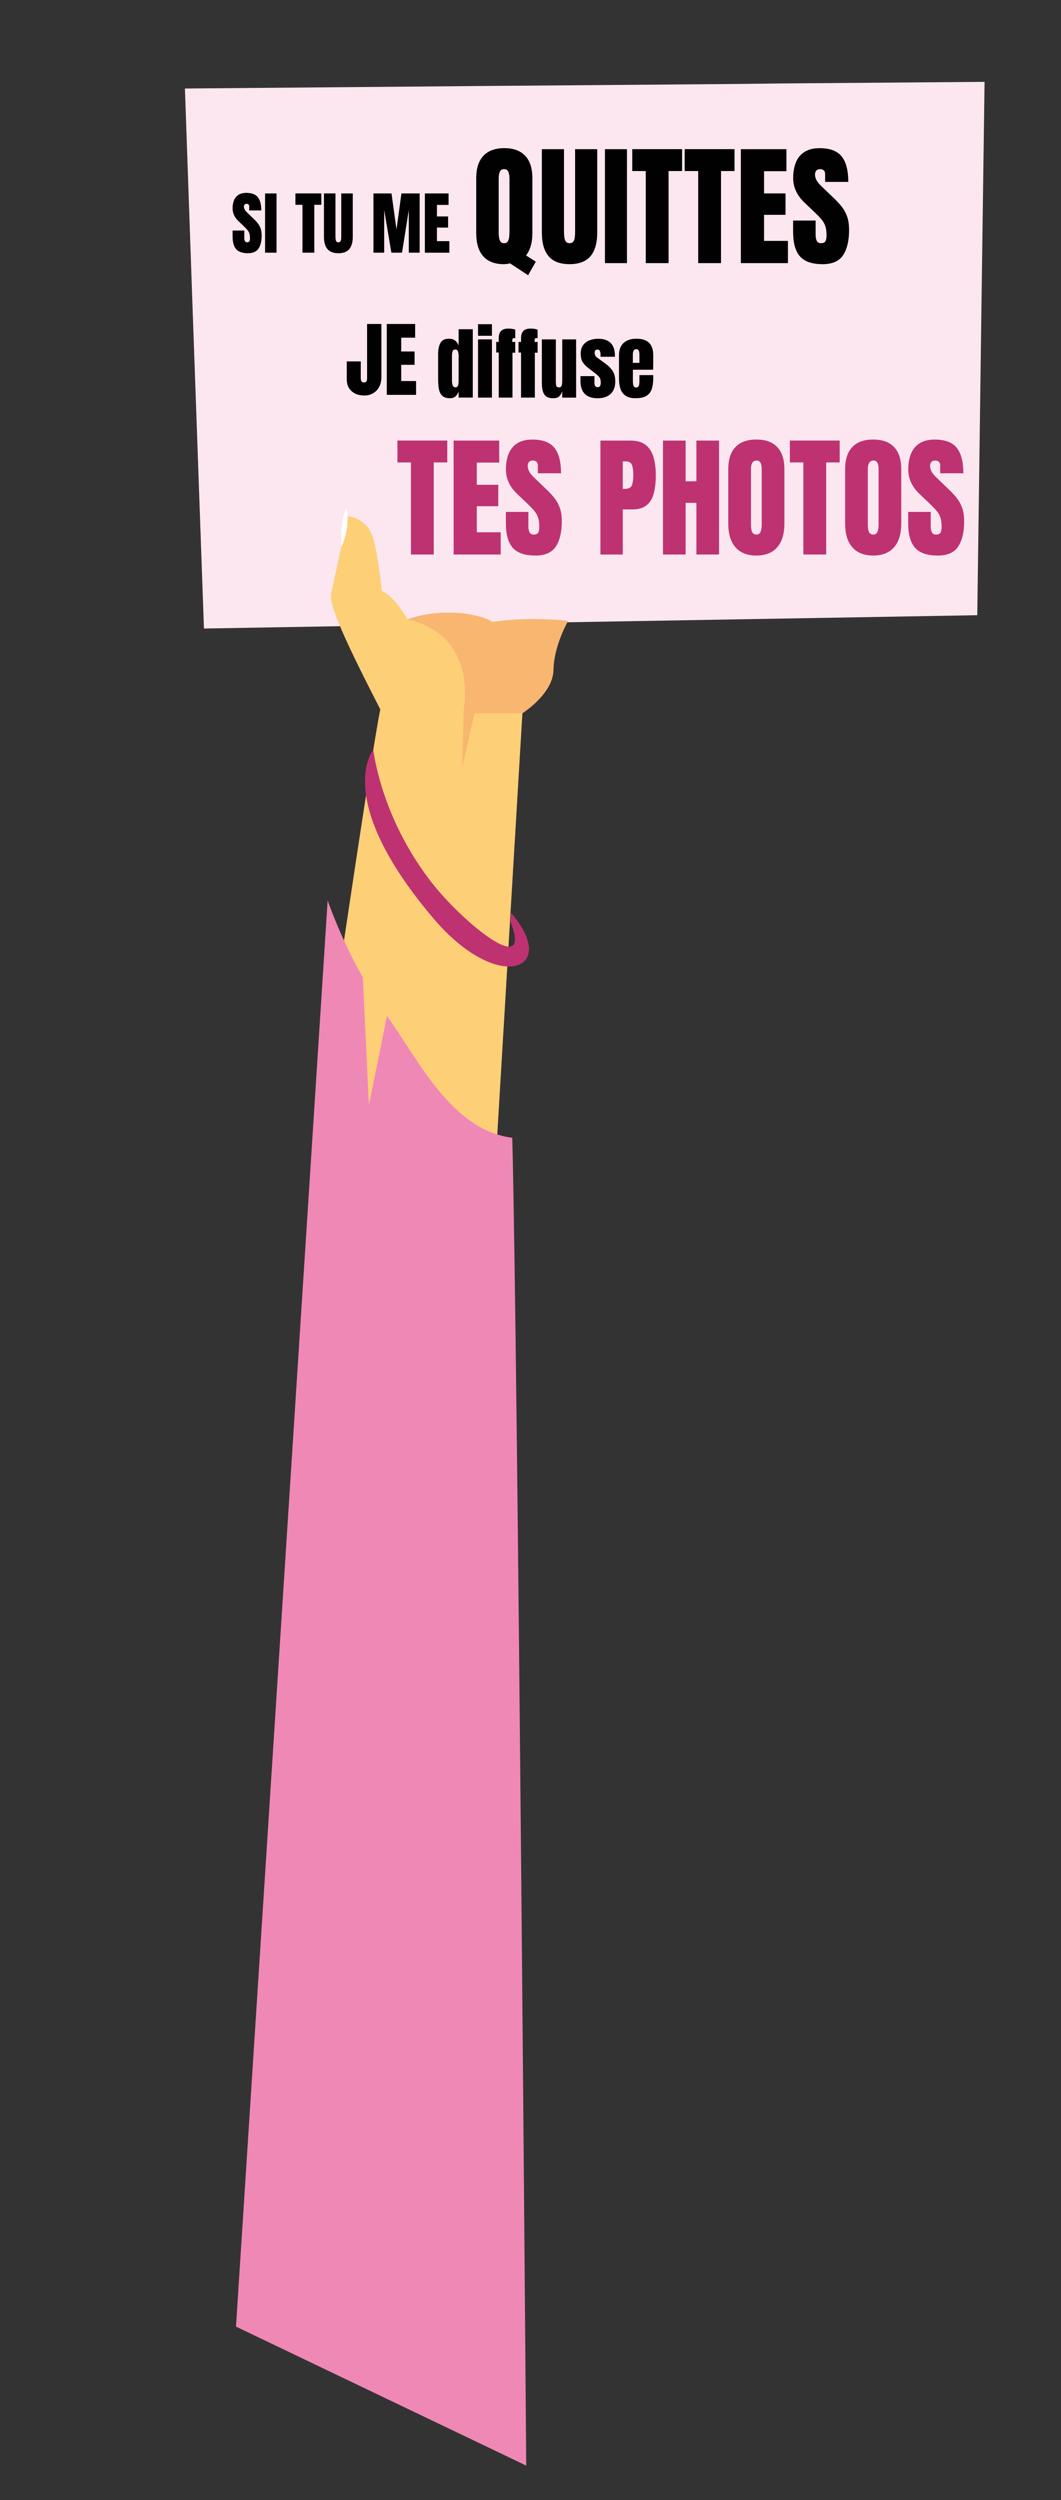 <?xml version="1.0" encoding="UTF-8"?><svg id="Calque_1" xmlns="http://www.w3.org/2000/svg" viewBox="0 0 334.5 788"><rect x="0" y="0" width="334.5" height="788" fill="#333333" stroke="none"/><defs><style>.cls-1{fill:#010101;}.cls-2{fill:#f28d5d;}.cls-3{fill:#fdcf77;}.cls-4{fill:#fff;}.cls-5{fill:#f088b6;}.cls-6{fill:#fce7f0;}.cls-7{fill:#be3271;}.cls-8{fill:#ea5258;opacity:.2;}.cls-8,.cls-9{isolation:isolate;}</style></defs><g id="Calque_1-2"><g id="pencarte_3"><g><polygon class="cls-6" points="310.4 25.8 309.3 105.4 308.7 150.1 308.1 193.9 64.3 198.1 60.8 99.5 58.3 27.9 152.6 27.1 228.1 26.5 246.8 26.3 310.4 25.8"/><g class="cls-9"><path class="cls-1" d="M114.77,124.65c-1.01,0-1.93-.19-2.75-.58s-1.49-.97-1.97-1.73c-.49-.77-.73-1.71-.73-2.83v-5.6h4.42v5.33c0,.39,.08,.7,.23,.94s.41,.36,.76,.36c.67,0,1-.41,1-1.23v-17.2h4.51v16.76c0,1.18-.23,2.21-.7,3.08-.47,.87-1.11,1.54-1.93,2.01-.82,.47-1.76,.71-2.83,.71Z"/><path class="cls-1" d="M121.94,124.45v-22.34h8.94v4.32h-4.39v4.35h4.21v4.2h-4.21v5.12h4.68v4.35h-9.23Z"/></g><g class="cls-9"><path class="cls-1" d="M78.15,79.81c-1.7,0-2.93-.42-3.69-1.27s-1.13-2.2-1.13-4.05v-1.83h3.69v2.33c0,.43,.06,.77,.2,1.01,.13,.24,.36,.37,.68,.37s.57-.1,.71-.3c.13-.2,.2-.52,.2-.98,0-.57-.06-1.05-.17-1.44-.11-.39-.31-.75-.59-1.1-.28-.35-.67-.76-1.16-1.23l-1.68-1.59c-1.25-1.18-1.88-2.53-1.88-4.05s.37-2.8,1.11-3.64,1.81-1.25,3.21-1.25c1.71,0,2.93,.46,3.64,1.37,.72,.91,1.08,2.3,1.08,4.16h-3.8v-1.28c0-.25-.07-.45-.22-.59-.15-.14-.34-.21-.59-.21-.3,0-.51,.08-.65,.25-.14,.17-.21,.38-.21,.64s.07,.54,.21,.85,.42,.65,.84,1.05l2.15,2.07c.43,.41,.83,.84,1.19,1.3s.65,.99,.87,1.59,.33,1.34,.33,2.21c0,1.75-.32,3.13-.97,4.12-.65,.99-1.77,1.49-3.38,1.49Z"/><path class="cls-1" d="M83.57,79.64v-18.67h3.61v18.67h-3.61Z"/><path class="cls-1" d="M95.36,79.64v-15.09h-2.22v-3.59h8.17v3.59h-2.22v15.09h-3.73Z"/><path class="cls-1" d="M106.67,79.81c-1.56,0-2.7-.44-3.44-1.31-.74-.87-1.1-2.16-1.1-3.86v-13.68h3.63v13.53c0,.31,.02,.61,.05,.9,.04,.29,.12,.52,.24,.71,.13,.18,.33,.28,.62,.28s.5-.09,.63-.27c.13-.18,.21-.42,.24-.71s.05-.59,.05-.9v-13.53h3.63v13.68c0,1.7-.37,2.98-1.1,3.86-.74,.87-1.88,1.31-3.44,1.31Z"/><path class="cls-1" d="M117.74,79.64v-18.67h5.69l1.57,11.38,1.56-11.38h5.74v18.67h-3.42v-13.45l-2.14,13.45h-3.35l-2.27-13.45v13.45h-3.37Z"/><path class="cls-1" d="M133.95,79.64v-18.67h7.47v3.61h-3.67v3.64h3.52v3.51h-3.52v4.28h3.92v3.64h-7.71Z"/></g><g class="cls-9"><path class="cls-1" d="M141.86,125.52c-.85,0-1.52-.16-2.02-.47-.5-.31-.87-.74-1.11-1.29-.25-.55-.41-1.19-.48-1.92-.08-.73-.12-1.52-.12-2.36v-7.98c0-1.41,.25-2.55,.75-3.43s1.35-1.31,2.55-1.31c.89,0,1.57,.19,2.05,.57,.48,.38,.85,.91,1.11,1.58v-5.14h4.46v21.54h-4.46v-1.95c-.24,.66-.57,1.18-.97,1.57-.4,.38-.99,.58-1.76,.58Zm1.68-3.43c.42,0,.7-.17,.84-.5,.14-.33,.21-.93,.21-1.8v-7.72c0-.43-.06-.86-.19-1.28-.13-.42-.41-.63-.84-.63-.47,0-.77,.2-.89,.6-.12,.4-.18,.84-.18,1.31v7.72c0,1.53,.35,2.3,1.05,2.3Z"/><path class="cls-1" d="M150.71,105.83v-3.65h4.38v3.65h-4.38Zm0,19.49v-18.36h4.38v18.36h-4.38Z"/><path class="cls-1" d="M157.24,125.32v-14.21h-.8v-3.34h.8v-1.25c0-1.97,.99-2.96,2.96-2.96,.93,0,1.68,.12,2.25,.35v2.71c-.2-.04-.34-.06-.4-.06-.25,0-.41,.09-.47,.28s-.09,.42-.09,.7v.23h.95v3.39h-.87v14.16h-4.35Zm7.03,0v-14.21h-.8v-3.34h.8v-1.25c0-1.97,.99-2.96,2.96-2.96,.93,0,1.68,.12,2.25,.35v2.71c-.2-.04-.34-.06-.4-.06-.25,0-.41,.09-.46,.28-.06,.18-.09,.42-.09,.7v.23h.96v3.39h-.87v14.16h-4.35Z"/><path class="cls-1" d="M174.42,125.52c-.98,0-1.73-.2-2.25-.61s-.87-.98-1.06-1.71-.28-1.58-.28-2.56v-13.67h4.41v13.16c0,.73,.06,1.25,.17,1.54,.11,.29,.38,.43,.81,.43,.46,0,.75-.2,.86-.61s.18-.93,.18-1.58v-12.94h4.37v18.36h-4.38v-1.96c-.28,.7-.61,1.24-1,1.6-.39,.37-1,.55-1.83,.55Z"/><path class="cls-1" d="M188.43,125.52c-3.62,0-5.43-1.84-5.43-5.51v-1.46h4.41v2.15c0,.42,.08,.74,.25,.98,.16,.24,.42,.36,.78,.36,.64,0,.96-.48,.96-1.43,0-.8-.17-1.4-.5-1.79-.33-.4-.74-.78-1.22-1.14l-2.34-1.8c-.73-.57-1.29-1.17-1.68-1.81s-.58-1.52-.58-2.66c0-1.05,.25-1.92,.75-2.61s1.17-1.2,2-1.53,1.72-.5,2.69-.5c3.56,0,5.34,1.78,5.34,5.33v.34h-4.53v-.7c0-.37-.06-.72-.19-1.06-.13-.34-.37-.51-.74-.51-.62,0-.93,.33-.93,.98s.26,1.18,.78,1.55l2.72,1.98c.85,.61,1.56,1.34,2.14,2.18s.86,1.96,.86,3.35c0,1.73-.49,3.05-1.47,3.95-.98,.91-2.33,1.36-4.05,1.36Z"/><path class="cls-1" d="M200.44,125.52c-1.31,0-2.35-.25-3.12-.74-.78-.49-1.33-1.2-1.67-2.12-.33-.92-.5-2.03-.5-3.33v-7.38c0-1.71,.49-3,1.47-3.88,.98-.88,2.33-1.32,4.04-1.32,3.53,0,5.29,1.73,5.29,5.19v1.33c0,1.62-.02,2.7-.05,3.26h-6.37v3.55c0,.33,.02,.65,.06,.96,.04,.31,.13,.57,.28,.78s.37,.31,.69,.31c.46,0,.74-.2,.86-.59s.17-.91,.17-1.55v-1.76h4.36v1.04c0,1.37-.17,2.52-.51,3.45-.34,.93-.91,1.62-1.71,2.09-.8,.47-1.9,.7-3.29,.7Zm-.93-11.15h2.08v-2.47c0-.66-.08-1.14-.24-1.43-.16-.29-.41-.43-.74-.43-.35,0-.62,.14-.81,.42-.19,.28-.29,.76-.29,1.44v2.47Z"/></g><g class="cls-9"><path class="cls-1" d="M166.5,86.75l-5.71-3.75c-.65,.18-1.33,.26-2.02,.26-2.8,0-4.94-.83-6.42-2.49-1.48-1.66-2.21-4.08-2.21-7.26v-17.37c0-3.09,.76-5.43,2.27-7.04,1.52-1.6,3.71-2.41,6.58-2.41s5.06,.8,6.58,2.41c1.52,1.61,2.27,3.95,2.27,7.04v17.37c0,2.96-.67,5.3-2,7l3.08,1.96-2.43,4.29Zm-7.51-10.1c.52,0,.89-.19,1.11-.57s.37-.85,.43-1.41c.06-.56,.09-1.1,.09-1.61v-16.79c0-.76-.11-1.45-.32-2.05-.21-.6-.66-.91-1.36-.91s-1.17,.3-1.39,.89-.33,1.28-.33,2.05v16.96c0,.48,.03,.98,.09,1.52,.06,.54,.21,.99,.46,1.37,.24,.37,.65,.56,1.2,.56Z"/><path class="cls-1" d="M179.56,83.26c-2.99,0-5.2-.84-6.61-2.52-1.42-1.68-2.12-4.15-2.12-7.42v-26.3h6.98v26.02c0,.6,.03,1.17,.1,1.72,.07,.55,.22,1,.47,1.36s.64,.53,1.18,.53,.96-.17,1.2-.52c.24-.35,.4-.8,.46-1.36,.06-.56,.09-1.14,.09-1.73v-26.02h6.98v26.3c0,3.27-.71,5.74-2.12,7.42-1.42,1.68-3.62,2.52-6.61,2.52Z"/><path class="cls-1" d="M190.72,82.93V47.02h6.94v35.91h-6.94Z"/><path class="cls-1" d="M203.59,82.93v-29.02h-4.26v-6.9h15.71v6.9h-4.26v29.02h-7.18Z"/><path class="cls-1" d="M220.12,82.93v-29.02h-4.26v-6.9h15.71v6.9h-4.26v29.02h-7.18Z"/><path class="cls-1" d="M233.57,82.93V47.02h14.37v6.94h-7.06v7h6.77v6.75h-6.77v8.22h7.53v7h-14.83Z"/><path class="cls-1" d="M259.3,83.26c-3.28,0-5.64-.82-7.09-2.45-1.45-1.63-2.17-4.23-2.17-7.79v-3.51h7.1v4.49c0,.83,.13,1.48,.38,1.95,.25,.47,.69,.7,1.32,.7s1.1-.19,1.36-.57,.38-1.01,.38-1.88c0-1.1-.11-2.02-.33-2.76s-.59-1.45-1.13-2.12c-.54-.67-1.28-1.46-2.23-2.36l-3.22-3.06c-2.41-2.27-3.61-4.87-3.61-7.79s.71-5.39,2.13-7c1.42-1.6,3.48-2.41,6.17-2.41,3.29,0,5.63,.88,7.01,2.63,1.38,1.75,2.07,4.42,2.07,8h-7.3v-2.47c0-.49-.14-.87-.42-1.14-.28-.27-.66-.41-1.13-.41-.57,0-.99,.16-1.25,.48-.27,.32-.4,.73-.4,1.24s.14,1.05,.41,1.63c.27,.58,.81,1.26,1.61,2.02l4.14,3.98c.83,.79,1.59,1.62,2.29,2.5s1.25,1.9,1.67,3.06,.63,2.58,.63,4.25c0,3.37-.62,6.02-1.87,7.93-1.24,1.91-3.41,2.87-6.5,2.87Z"/></g><g class="cls-9"><path class="cls-7" d="M129.56,174.77v-29.02h-4.26v-6.9h15.71v6.9h-4.26v29.02h-7.18Z"/><path class="cls-7" d="M143.01,174.77v-35.91h14.37v6.94h-7.06v7h6.77v6.75h-6.77v8.22h7.53v7h-14.83Z"/><path class="cls-7" d="M168.74,175.1c-3.28,0-5.64-.82-7.09-2.45s-2.17-4.23-2.17-7.79v-3.51h7.1v4.49c0,.83,.13,1.48,.38,1.95,.25,.47,.69,.7,1.32,.7s1.11-.19,1.36-.57c.25-.38,.38-1.01,.38-1.88,0-1.1-.11-2.02-.33-2.76s-.6-1.45-1.13-2.12c-.54-.67-1.28-1.46-2.23-2.36l-3.22-3.06c-2.41-2.27-3.61-4.87-3.61-7.79s.71-5.39,2.13-7c1.42-1.6,3.48-2.41,6.17-2.41,3.29,0,5.63,.88,7.01,2.63s2.07,4.42,2.07,8h-7.31v-2.47c0-.49-.14-.87-.42-1.14-.28-.27-.66-.41-1.13-.41-.57,0-.99,.16-1.25,.48-.27,.32-.4,.73-.4,1.24s.14,1.05,.41,1.63,.81,1.26,1.61,2.02l4.14,3.98c.83,.79,1.59,1.62,2.29,2.5,.69,.88,1.25,1.9,1.67,3.06,.42,1.16,.63,2.58,.63,4.25,0,3.37-.62,6.02-1.87,7.93-1.25,1.91-3.41,2.87-6.5,2.87Z"/><path class="cls-7" d="M189.29,174.77v-35.91h9.49c1.99,0,3.56,.44,4.72,1.33,1.16,.88,2,2.14,2.5,3.78,.5,1.63,.75,3.58,.75,5.84s-.21,4.07-.63,5.68c-.42,1.61-1.17,2.86-2.25,3.74-1.08,.88-2.62,1.33-4.6,1.33h-2.92v14.22h-7.06Zm7.06-20.67h.41c1.33,0,2.15-.37,2.45-1.12,.3-.75,.45-1.85,.45-3.31,0-1.36-.15-2.41-.44-3.15-.29-.74-.98-1.11-2.07-1.11h-.8v8.69Z"/><path class="cls-7" d="M209.02,174.77v-35.91h7.14v12.83h3.39v-12.83h7.14v35.91h-7.14v-16.28h-3.39v16.28h-7.14Z"/><path class="cls-7" d="M238.45,175.1c-2.87,0-5.06-.87-6.58-2.6s-2.27-4.24-2.27-7.52v-17.06c0-3.07,.75-5.41,2.25-7s3.7-2.39,6.6-2.39,5.1,.8,6.6,2.39c1.5,1.59,2.25,3.92,2.25,7v17.06c0,3.28-.76,5.79-2.27,7.52-1.52,1.73-3.71,2.6-6.58,2.6Zm.06-6.61c1.09,0,1.63-1.05,1.63-3.16v-17.53c0-1.77-.53-2.65-1.59-2.65-1.2,0-1.79,.91-1.79,2.71v17.51c0,1.12,.14,1.92,.41,2.4,.27,.48,.72,.72,1.35,.72Z"/><path class="cls-7" d="M253.28,174.77v-29.02h-4.26v-6.9h15.71v6.9h-4.26v29.02h-7.18Z"/><path class="cls-7" d="M275.3,175.1c-2.87,0-5.06-.87-6.58-2.6-1.52-1.73-2.28-4.24-2.28-7.52v-17.06c0-3.07,.75-5.41,2.25-7s3.7-2.39,6.6-2.39,5.1,.8,6.6,2.39,2.25,3.92,2.25,7v17.06c0,3.28-.76,5.79-2.28,7.52s-3.71,2.6-6.58,2.6Zm.06-6.61c1.09,0,1.63-1.05,1.63-3.16v-17.53c0-1.77-.53-2.65-1.59-2.65-1.2,0-1.8,.91-1.8,2.71v17.51c0,1.12,.14,1.92,.41,2.4,.27,.48,.72,.72,1.35,.72Z"/><path class="cls-7" d="M295.58,175.1c-3.28,0-5.64-.82-7.09-2.45-1.45-1.63-2.17-4.23-2.17-7.79v-3.51h7.1v4.49c0,.83,.13,1.48,.38,1.95,.25,.47,.69,.7,1.32,.7s1.1-.19,1.36-.57,.38-1.01,.38-1.88c0-1.1-.11-2.02-.33-2.76s-.59-1.45-1.13-2.12c-.54-.67-1.28-1.46-2.23-2.36l-3.22-3.06c-2.41-2.27-3.61-4.87-3.61-7.79s.71-5.39,2.13-7c1.42-1.6,3.48-2.41,6.17-2.41,3.29,0,5.63,.88,7.01,2.63,1.38,1.75,2.07,4.42,2.07,8h-7.3v-2.47c0-.49-.14-.87-.42-1.14-.28-.27-.66-.41-1.13-.41-.57,0-.99,.16-1.25,.48-.27,.32-.4,.73-.4,1.24s.14,1.05,.41,1.63c.27,.58,.81,1.26,1.61,2.02l4.14,3.98c.83,.79,1.59,1.62,2.29,2.5s1.25,1.9,1.67,3.06,.63,2.58,.63,4.25c0,3.37-.62,6.02-1.87,7.93-1.24,1.91-3.41,2.87-6.5,2.87Z"/></g></g><path class="cls-2" d="M130.6,338.4c-18.6,25-2,36.6-2,36.6l33-10.4"/><path class="cls-3" d="M179.1,195.7s-4.5,7.8-4.6,15.4c-.1,7.6-9.8,13.7-9.8,13.7l-8.5,142.4h-58.2s18.9-129.7,21.9-143.6c-10.3-20.1-16.4-32.9-15.5-36.7,1.9-7.8,5.1-24.2,5.1-24.2,0,0,5.2,.2,7.6,5.4,1.8,3.8,3.3,18.2,3.3,18.2,0,0,3.2,.7,8.1,8.9,7.8-2.9,19.8-3,26.9,.8,12.2-1.8,23.7-.3,23.7-.3h0Z"/><path class="cls-8" d="M179.1,195.7s-4.5,7.8-4.6,15.4c-.1,7.6-9.8,13.7-9.8,13.7h-15.1l-3.9,17.1,.5-18.3s4.7-23.3-17.7-28.4c7.8-2.9,19.8-3,26.9,.8,12.2-1.8,23.7-.3,23.7-.3h0Z"/><path class="cls-4" d="M107.7,172.4s-.7-8.4,1.5-12.1c1.4,5.6-1.5,12.1-1.5,12.1Z"/><path class="cls-5" d="M161.5,358.6c-19-2.4-29.2-23.9-39.5-38.4l-5.7,28.1-1.9-40.2c-7.4-13.2-11.1-24.3-11.1-24.3l-28.9,449.5,91.5,43.8c0,.1-2.7-354.3-4.4-418.5h0Z"/><path class="cls-7" d="M117.7,236.3s-13,15.4,18.8,53c20.5,24.3,40.3,16.6,24.6-1.6l-.2,2.7c7.3,18.7-15.1,.2-24.7-12.1-16.3-20.8-18.5-42-18.5-42h0Z"/></g></g></svg>